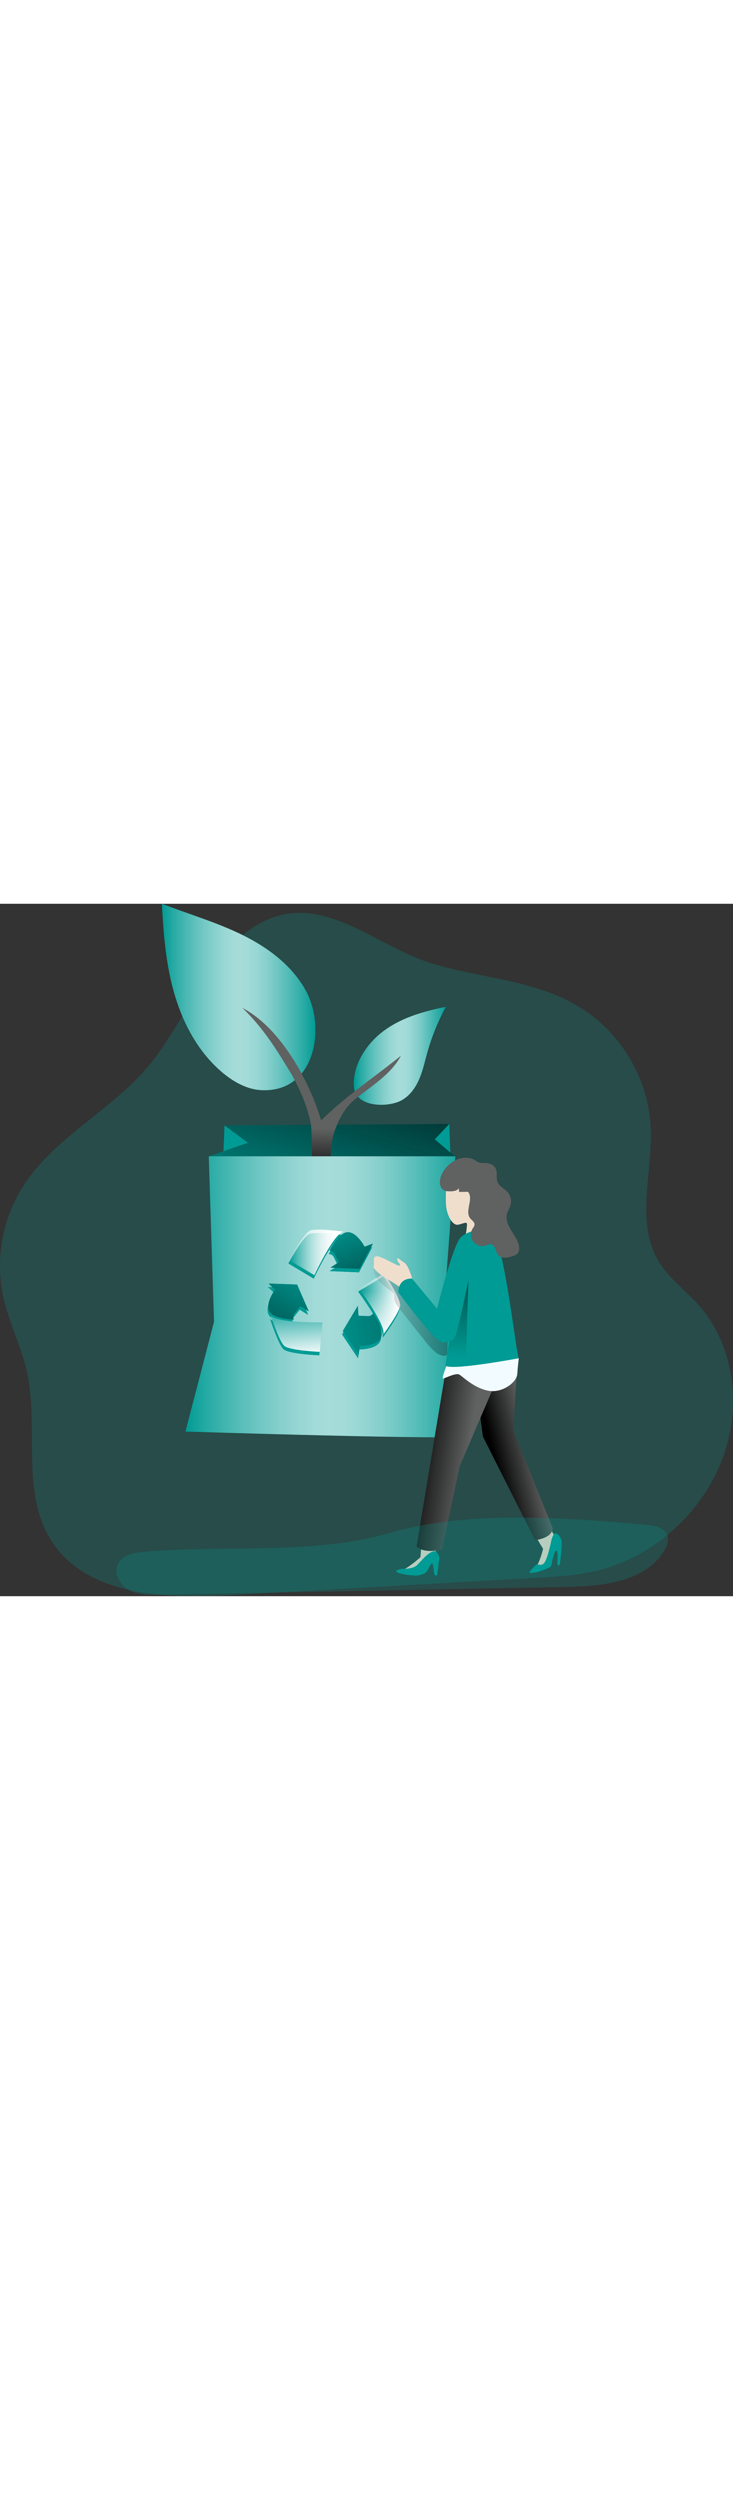 <svg id="Layer_1" data-name="Layer 1" xmlns="http://www.w3.org/2000/svg" xmlns:xlink="http://www.w3.org/1999/xlink" viewBox="0 0 519.91 490.92" data-imageid="recycling-monochromatic" imageName="Recycling" class="illustrations_image" style="width: 144px;"><rect x="0" y="0" width="519.91" height="490.92" fill="#333333" stroke="none"/><defs><linearGradient id="linear-gradient" x1="139.23" y1="67.83" x2="248.11" y2="67.83" gradientUnits="userSpaceOnUse"><stop offset="0" stop-color="#fff" stop-opacity="0"/><stop offset="0.07" stop-color="#fff" stop-opacity="0.22"/><stop offset="0.16" stop-color="#fff" stop-opacity="0.45"/><stop offset="0.25" stop-color="#fff" stop-opacity="0.65"/><stop offset="0.33" stop-color="#fff" stop-opacity="0.8"/><stop offset="0.4" stop-color="#fff" stop-opacity="0.91"/><stop offset="0.46" stop-color="#fff" stop-opacity="0.98"/><stop offset="0.51" stop-color="#fff"/><stop offset="0.56" stop-color="#fff" stop-opacity="0.98"/><stop offset="0.62" stop-color="#fff" stop-opacity="0.91"/><stop offset="0.69" stop-color="#fff" stop-opacity="0.8"/><stop offset="0.76" stop-color="#fff" stop-opacity="0.65"/><stop offset="0.84" stop-color="#fff" stop-opacity="0.46"/><stop offset="0.93" stop-color="#fff" stop-opacity="0.23"/><stop offset="1" stop-color="#fff" stop-opacity="0"/></linearGradient><linearGradient id="linear-gradient-2" x1="275.34" y1="109.54" x2="340.62" y2="109.54" xlink:href="#linear-gradient"/><linearGradient id="linear-gradient-3" x1="216.13" y1="245.25" x2="269.92" y2="61.52" gradientUnits="userSpaceOnUse"><stop offset="0" stop-color="#010101" stop-opacity="0"/><stop offset="0.95" stop-color="#010101"/></linearGradient><linearGradient id="linear-gradient-4" x1="155.94" y1="280.38" x2="357.48" y2="280.38" xlink:href="#linear-gradient"/><linearGradient id="linear-gradient-5" x1="250.72" y1="161.08" x2="249.67" y2="200.97" xlink:href="#linear-gradient-3"/><linearGradient id="linear-gradient-6" x1="229.38" y1="248.9" x2="267.81" y2="248.9" gradientUnits="userSpaceOnUse"><stop offset="0" stop-color="#fff" stop-opacity="0"/><stop offset="0.95" stop-color="#fff"/></linearGradient><linearGradient id="linear-gradient-7" x1="278.87" y1="285.3" x2="308.18" y2="285.3" xlink:href="#linear-gradient-6"/><linearGradient id="linear-gradient-9" x1="293.38" y1="276.16" x2="294.67" y2="314.15" xlink:href="#linear-gradient-6"/><linearGradient id="linear-gradient-10" x1="273.69" y1="290.81" x2="520.68" y2="283.96" xlink:href="#linear-gradient-3"/><linearGradient id="linear-gradient-11" x1="233.48" y1="283.31" x2="237.75" y2="325.36" xlink:href="#linear-gradient-6"/><linearGradient id="linear-gradient-12" x1="261.08" y1="225.56" x2="312.73" y2="329.73" xlink:href="#linear-gradient-3"/><linearGradient id="linear-gradient-13" x1="251.32" y1="309.34" x2="463.5" y2="268.78" xlink:href="#linear-gradient-3"/><linearGradient id="linear-gradient-14" x1="242.09" y1="257.51" x2="178.91" y2="371.07" xlink:href="#linear-gradient-3"/><linearGradient id="linear-gradient-15" x1="401.85" y1="383.12" x2="372.44" y2="390.38" xlink:href="#linear-gradient-3"/><linearGradient id="linear-gradient-16" x1="356.57" y1="392.97" x2="314.66" y2="386.92" xlink:href="#linear-gradient-3"/><linearGradient id="linear-gradient-17" x1="348.12" y1="323.65" x2="357.79" y2="197.63" xlink:href="#linear-gradient-3"/></defs><title>Recycle 3</title><path d="M130.65,115.64c-26.52,32.41-67.8,51.39-90.16,86.8a105.83,105.83,0,0,0-13.6,78.89c4,17.54,12.39,33.83,16.4,51.37,9.16,40.08-4.62,86.07,17.58,120.68,25.25,39.36,81.09,41.1,127.78,38.46L404,479.67c14.31-.81,28.69-1.63,42.65-4.85,45.65-10.53,83.81-48.51,94.55-94.1,7.65-32.46,1.21-69-20.84-94C511,276,498.91,267.47,491.56,255.26c-16.72-27.77-4-63.19-5.66-95.57-1.75-35-22.2-68.46-52.51-86C402.06,55.56,365,54.46,331.08,44.13c-26.13-8-48.58-25.51-74.48-33C188.5-8.45,163.82,75.09,130.65,115.64Z" transform="translate(-24.39 -1.72)" fill="#009b94" opacity="0.24" style="isolation:isolate" class="target-color"/><path d="M241.55,63.75c-9.65-18-26.87-30.89-45.19-39.91S158.27,9.12,139.23,1.72c1.07,21.92,2.91,44,9.19,65s17.33,41.13,34.26,55.09c7.84,6.46,17.25,11.64,27.4,12.07C247.77,135.5,255.68,90.13,241.55,63.75Z" transform="translate(-24.39 -1.72)" fill="#009b94" class="target-color"/><path d="M295.47,92.67c12.93-10,29.13-14.67,45.15-17.85a157.21,157.21,0,0,0-13.18,32.53c-1.83,6.57-3.26,13.3-6.07,19.52s-7.24,12-13.45,14.83c-10.08,4.58-31.61,4-32.52-10.43C274.47,116.29,284.05,101.49,295.47,92.67Z" transform="translate(-24.39 -1.72)" fill="#009b94" class="target-color"/><path d="M241.55,63.75c-9.65-18-26.87-30.89-45.19-39.91S158.27,9.12,139.23,1.72c1.07,21.92,2.91,44,9.19,65s17.33,41.13,34.26,55.09c7.84,6.46,17.25,11.64,27.4,12.07C247.77,135.5,255.68,90.13,241.55,63.75Z" transform="translate(-24.39 -1.72)" opacity="0.65" fill="url(#linear-gradient)"/><path d="M295.47,92.67c12.93-10,29.13-14.67,45.15-17.85a157.21,157.21,0,0,0-13.18,32.53c-1.83,6.57-3.26,13.3-6.07,19.52s-7.24,12-13.45,14.83c-10.08,4.58-31.61,4-32.52-10.43C274.47,116.29,284.05,101.49,295.47,92.67Z" transform="translate(-24.39 -1.72)" opacity="0.65" fill="url(#linear-gradient-2)"/><polygon points="159.28 157.18 318.7 156.11 308.39 167 322.96 179.04 148.08 179.04 175.81 169.44 159.28 157.18" fill="#009b94" class="target-color"/><polygon points="322.95 179.03 148.09 179.03 175.82 169.46 159.29 157.18 220.56 156.75 239.1 156.62 318.7 156.1 308.39 167.01 322.95 179.03" fill="url(#linear-gradient-3)"/><path d="M155.94,375.91l20.26-77.85-3.73-117.3H347.35l-8,106.64s18.12,88.51,18.12,91.7S155.94,375.91,155.94,375.91Z" transform="translate(-24.39 -1.72)" fill="#009b94" class="target-color"/><path d="M155.94,375.91l20.26-77.85-3.73-117.3H347.35l-8,106.64s18.12,88.51,18.12,91.7S155.94,375.91,155.94,375.91Z" transform="translate(-24.39 -1.72)" opacity="0.65" fill="url(#linear-gradient-4)"/><polygon points="159.28 157.18 158.48 175.45 175.81 169.44 159.28 157.18" fill="#009b94" class="target-color"/><polygon points="318.7 156.11 319.4 176.36 308.39 167 318.7 156.11" fill="#009b94" class="target-color"/><path d="M308.78,109.44c-7.25,13.66-21.55,21.69-33.4,31.6-4.76,4-8.93,10.26-11.89,17.3a56.18,56.18,0,0,0-4.55,22.41H245.63c-.34-7.34,0-17.73-.69-22.28a4.18,4.18,0,0,0-.08-.73c-2.28-12-8.59-26.83-14.94-37.22-10.31-17-19.36-31.25-33.62-45,30.36,16,49.85,58.82,55.86,79.81C270.45,137.39,289.89,124.73,308.78,109.44Z" transform="translate(-24.39 -1.72)" fill="#606161"/><path d="M308.78,109.44c-7.25,13.66-21.55,21.69-33.4,31.6-4.76,4-8.93,10.26-11.89,17.3a56.18,56.18,0,0,0-4.55,22.41H245.63c-.34-7.34,0-17.73-.69-22.28a4.18,4.18,0,0,0-.08-.73c-2.28-12-8.59-26.83-14.94-37.22-10.31-17-19.36-31.25-33.62-45,30.36,16,49.85,58.82,55.86,79.81C270.45,137.39,289.89,124.73,308.78,109.44Z" transform="translate(-24.39 -1.72)" fill="url(#linear-gradient-5)"/><path d="M228.92,256.71l18,10.77s13.6-29.33,20.46-30.87c0,0-18.69-2.6-23.42-.83S228.92,256.71,228.92,256.71Z" transform="translate(-24.39 -1.72)" fill="#009b94" class="target-color"/><path d="M257.62,250a4.09,4.09,0,0,1,3.47,2.05c1,2.05,3.07,6.31,3.07,6.31l-5.91,3.78L279,263l9.46-17.9-5.91,2.21s-6.41-12.32-13.64-10C263.46,239.05,257.62,250,257.62,250Z" transform="translate(-24.39 -1.72)" fill="#009b94" class="target-color"/><path d="M296.43,266l-18,10.69s19.33,25.92,17.42,32.68c0,0,11.18-15.19,11.87-20.2S296.43,266,296.43,266Z" transform="translate(-24.39 -1.72)" fill="#009b94" class="target-color"/><path d="M288.67,294.46a4.09,4.09,0,0,1-3.45,2.08c-2.29-.08-7-.3-7-.3l-.52-7-10.63,17.83L278.3,323.9l.88-6.25s13.88.23,15.29-7.23C295.54,304.81,288.67,294.46,288.67,294.46Z" transform="translate(-24.39 -1.72)" fill="#009b94" class="target-color"/><path d="M250.84,321.84,252.68,301s-32.33.57-36.71-4.93c0,0,5.82,17.94,9.48,21.43S250.84,321.84,250.84,321.84Z" transform="translate(-24.39 -1.72)" fill="#009b94" class="target-color"/><path d="M228.92,256.71l18,10.77s13.6-29.33,20.46-30.87c0,0-18.69-2.6-23.42-.83S228.92,256.71,228.92,256.71Z" transform="translate(-24.39 -1.72)" fill="#009b94" class="target-color"/><path d="M296.43,266l-18,10.69s19.33,25.92,17.42,32.68c0,0,11.18-15.19,11.87-20.2S296.43,266,296.43,266Z" transform="translate(-24.39 -1.72)" fill="#009b94" class="target-color"/><path d="M250.84,321.84,252.68,301s-32.33.57-36.71-4.93c0,0,5.82,17.94,9.48,21.43S250.84,321.84,250.84,321.84Z" transform="translate(-24.39 -1.72)" fill="#009b94" class="target-color"/><path d="M232.28,299a4.12,4.12,0,0,1,.33-4c1.4-1.82,4.34-5.52,4.34-5.52l6,3.67-8.27-19-20.23-.7L219,277.7s-8.29,11.14-3.06,16.64C219.88,298.48,232.28,299,232.28,299Z" transform="translate(-24.39 -1.72)" fill="#009b94" class="target-color"/><path d="M257.62,250a4.09,4.09,0,0,1,3.47,2.05c1,2.05,3.07,6.31,3.07,6.31l-5.91,3.78L279,263l9.46-17.9-5.91,2.21s-6.41-12.32-13.64-10C263.46,239.05,257.62,250,257.62,250Z" transform="translate(-24.39 -1.72)" fill="#009b94" class="target-color"/><path d="M288.67,294.46a4.09,4.09,0,0,1-3.45,2.08c-2.29-.08-7-.3-7-.3l-.52-7-10.63,17.83L278.3,323.9l.88-6.25s13.88.23,15.29-7.23C295.54,304.81,288.67,294.46,288.67,294.46Z" transform="translate(-24.39 -1.72)" fill="#009b94" class="target-color"/><path d="M232.28,299a4.12,4.12,0,0,1,.33-4c1.4-1.82,4.34-5.52,4.34-5.52l6,3.67-8.27-19-20.23-.7L219,277.7s-8.29,11.14-3.06,16.64C219.88,298.48,232.28,299,232.28,299Z" transform="translate(-24.39 -1.72)" fill="#009b94" class="target-color"/><path d="M257.62,250a4.09,4.09,0,0,1,3.47,2.05c1,2.05,3.07,6.31,3.07,6.31l-5.91,3.78L279,263l9.46-17.9-5.91,2.21s-6.41-12.32-13.64-10C263.46,239.05,257.62,250,257.62,250Z" transform="translate(-24.39 -1.72)" fill="#009b94" class="target-color"/><path d="M288.67,294.46a4.09,4.09,0,0,1-3.45,2.08c-2.29-.08-7-.3-7-.3l-.52-7-10.63,17.83L278.3,323.9l.88-6.25s13.88.23,15.29-7.23C295.54,304.81,288.67,294.46,288.67,294.46Z" transform="translate(-24.39 -1.72)" fill="#009b94" class="target-color"/><path d="M232.28,299a4.12,4.12,0,0,1,.33-4c1.4-1.82,4.34-5.52,4.34-5.52l6,3.67-8.27-19-20.23-.7L219,277.7s-8.29,11.14-3.06,16.64C219.88,298.48,232.28,299,232.28,299Z" transform="translate(-24.39 -1.72)" fill="#009b94" class="target-color"/><path d="M229.38,254.3l18,10.76s13.6-29.33,20.46-30.87c0,0-18.68-2.6-23.42-.83S229.38,254.3,229.38,254.3Z" transform="translate(-24.39 -1.72)" fill="url(#linear-gradient-6)"/><path d="M258.07,247.6a4.09,4.09,0,0,1,3.47,2c1,2.05,3.08,6.31,3.08,6.31l-5.92,3.79,20.74.86,9.46-17.89-5.91,2.2s-6.41-12.32-13.64-10C263.91,236.64,258.07,247.6,258.07,247.6Z" transform="translate(-24.39 -1.72)" fill="#009b94" class="target-color"/><path d="M296.89,263.61l-18,10.69s19.32,25.92,17.41,32.69c0,0,11.18-15.2,11.87-20.21S296.89,263.61,296.89,263.61Z" transform="translate(-24.39 -1.72)" fill="url(#linear-gradient-7)"/><path d="M289.13,292a4.12,4.12,0,0,1-3.46,2.08c-2.29-.07-7-.3-7-.3l-.51-7-10.63,17.83,11.24,16.84.87-6.26s13.88.23,15.3-7.23C296,302.39,289.13,292,289.13,292Z" transform="translate(-24.39 -1.72)" fill="#009b94" class="target-color"/><path d="M251.3,319.42l1.83-20.87s-32.32.57-36.7-4.93c0,0,5.81,17.95,9.48,21.43S251.3,319.42,251.3,319.42Z" transform="translate(-24.39 -1.72)" fill="#009b94" class="target-color"/><path d="M229.38,254.3l18,10.76s13.6-29.33,20.46-30.87c0,0-18.68-2.6-23.42-.83S229.38,254.3,229.38,254.3Z" transform="translate(-24.39 -1.72)" fill="url(#linear-gradient-6)"/><path d="M296.89,263.61l-18,10.69s19.32,25.92,17.41,32.69c0,0,11.18-15.2,11.87-20.21S296.89,263.61,296.89,263.61Z" transform="translate(-24.39 -1.72)" fill="url(#linear-gradient-9)"/><path d="M292.47,268.44c2.62,3.23,6.26,5.43,9.53,8a5.6,5.6,0,0,1,1.51,1.56c.62,1.11.47,2.46.6,3.72.32,2.92,2.22,5.39,4.05,7.69l17.41,21.9a49.31,49.31,0,0,0,7.7,8.3c1.85,1.46,4.05,2.7,6.4,2.59a2.1,2.1,0,0,0,1.67-.7,2.49,2.49,0,0,0,.33-1.32q.4-7.46.37-14.92a.85.85,0,0,0-.74-1,82.6,82.6,0,0,1-7.94-3.38,22,22,0,0,1-6.25-4.11,27,27,0,0,1-4.05-6.08A106,106,0,0,0,309.66,271a56.81,56.81,0,0,0-14.49-11.89c-.93-.51-3.1-2.14-4.17-2-1.32.13-1.43,1.91-1.5,3.08A12.41,12.41,0,0,0,292.47,268.44Z" transform="translate(-24.39 -1.72)" fill="url(#linear-gradient-10)"/><path d="M251.3,319.42l1.83-20.87s-32.32.57-36.7-4.93c0,0,5.81,17.95,9.48,21.43S251.3,319.42,251.3,319.42Z" transform="translate(-24.39 -1.72)" fill="url(#linear-gradient-11)"/><path d="M232.74,296.53a4.09,4.09,0,0,1,.33-4c1.39-1.81,4.33-5.52,4.33-5.52l6,3.67-8.28-19-20.23-.7,4.57,4.35s-8.29,11.14-3,16.65C220.33,296.06,232.74,296.53,232.74,296.53Z" transform="translate(-24.39 -1.72)" fill="#009b94" class="target-color"/><path d="M258.07,247.6a4.09,4.09,0,0,1,3.47,2c1,2.05,3.08,6.31,3.08,6.31l-5.92,3.79,20.74.86,9.46-17.89-5.91,2.2s-6.41-12.32-13.64-10C263.91,236.64,258.07,247.6,258.07,247.6Z" transform="translate(-24.39 -1.72)" fill="#009b94" class="target-color"/><path d="M289.13,292a4.12,4.12,0,0,1-3.46,2.08c-2.29-.07-7-.3-7-.3l-.51-7-10.63,17.83,11.24,16.84.87-6.26s13.88.23,15.3-7.23C296,302.39,289.13,292,289.13,292Z" transform="translate(-24.39 -1.72)" fill="#009b94" class="target-color"/><path d="M232.74,296.53a4.09,4.09,0,0,1,.33-4c1.39-1.81,4.33-5.52,4.33-5.52l6,3.67-8.28-19-20.23-.7,4.57,4.35s-8.29,11.14-3,16.65C220.33,296.06,232.74,296.53,232.74,296.53Z" transform="translate(-24.39 -1.72)" fill="#009b94" class="target-color"/><path d="M258.07,247.6a4.09,4.09,0,0,1,3.47,2c1,2.05,3.08,6.31,3.08,6.31l-5.92,3.79,20.74.86,9.46-17.89-5.91,2.2s-6.41-12.32-13.64-10C263.91,236.64,258.07,247.6,258.07,247.6Z" transform="translate(-24.39 -1.72)" fill="url(#linear-gradient-12)"/><path d="M289.13,292a4.12,4.12,0,0,1-3.46,2.08c-2.29-.07-7-.3-7-.3l-.51-7-10.63,17.83,11.24,16.84.87-6.26s13.88.23,15.3-7.23C296,302.39,289.13,292,289.13,292Z" transform="translate(-24.39 -1.72)" fill="url(#linear-gradient-13)"/><path d="M232.74,296.53a4.09,4.09,0,0,1,.33-4c1.39-1.81,4.33-5.52,4.33-5.52l6,3.67-8.28-19-20.23-.7,4.57,4.35s-8.29,11.14-3,16.65C220.33,296.06,232.74,296.53,232.74,296.53Z" transform="translate(-24.39 -1.72)" fill="url(#linear-gradient-14)"/><path d="M398.45,440.36l11.15,18.72a9.92,9.92,0,0,0,7.55-10.15l-9.7-18" transform="translate(-24.39 -1.72)" fill="#f0decd"/><path d="M409.6,459.08s-3.1,13.53-7.54,15.13,6.21-.53,8.27-2.62S415.4,455,415.4,455" transform="translate(-24.39 -1.72)" fill="#f0decd"/><path d="M324.19,445.34,322.59,465a9,9,0,0,0,10.88-3.51l2.28-18.32" transform="translate(-24.39 -1.72)" fill="#f0decd"/><path d="M322.59,465s-11.91,10.84-16,9.69,7.39.37,10-.09,15.78-8.39,15.78-8.39" transform="translate(-24.39 -1.72)" fill="#f0decd"/><path d="M333.55,460.81s2.72,2.72,2.41,5-1.45,12-1.45,12a2.37,2.37,0,0,1-1.74-.16c-.88-.46-.72-10.59-2.53-7.87-3.41,5.11-2.27,7-10.06,8.22-2.17.33-23-1.9-10.74-4.8,0,0,7.65.56,10.93-2.75S329.25,460,333.55,460.81Z" transform="translate(-24.39 -1.72)" fill="#009b94" class="target-color"/><path d="M341,199.81c-.08,1-.87,13.09.09,18.22s4.26,12.13,8.46,11.18,6.06-2.37,6.07,0a50.86,50.86,0,0,1-.9,7s5.16,3.72,9.82,2.29a8,8,0,0,0,5.59-5.16s-2.35-2.8-1.45-10.28,7.83-23.86-2-31.76C360.66,186.49,342.11,185.66,341,199.81Z" transform="translate(-24.39 -1.72)" fill="#f0decd"/><path d="M316.71,267.48s-2.41-9.24-5.53-11.26-4.22-3.55-4.92-3,.56,2.55.56,2.55,2.33,2.22.74,2.48-12.91-6.89-16.1-6.62-1.25,5-2.07,7.09,7.11,7.68,10.31,9.45,7.48,4.88,9.53,6S316.78,270.23,316.71,267.48Z" transform="translate(-24.39 -1.72)" fill="#f0decd"/><path d="M391.22,329.56l-2.81,45.38,27.94,69.27s1.07,6.65-12.37,8.73L366.9,379.49l-7.61-56.36" transform="translate(-24.39 -1.72)" fill="#606161"/><path d="M391.22,329.56l-2.81,45.38,27.94,69.27s1.07,6.65-12.37,8.73L366.9,379.49l-7.61-56.36" transform="translate(-24.39 -1.72)" fill="url(#linear-gradient-15)"/><path d="M341.74,325.26,319.82,457.48s4.51,5.25,18.05,2.06l12.6-59.09L380,331.59S360.46,313.7,341.74,325.26Z" transform="translate(-24.39 -1.72)" fill="#606161"/><path d="M341.74,325.26,319.82,457.48s4.51,5.25,18.05,2.06l12.6-59.09L380,331.59S360.46,313.7,341.74,325.26Z" transform="translate(-24.39 -1.72)" fill="url(#linear-gradient-16)"/><path d="M363,233.4s-8.85.94-12.34,5.46c-5.74,7.44-16.25,49.95-16.25,49.95l-17.74-21.33s-9.31-1.09-9.79,9.57c0,0,20.3,27.66,28.21,33.86s17.75-5.25,20.28-11.55S365,255.81,365,255.81,368.83,234.83,363,233.4Z" transform="translate(-24.39 -1.72)" fill="#009b94" class="target-color"/><path d="M374.41,236.28c8.21,10.17,15.82,83,17.93,87.66,0,0-13.68,5.74-34.8,7.14a55.46,55.46,0,0,1-17.24-1.78s9.13-60.57,9.39-69.11,4.08-24,4.08-24S367.9,228.22,374.41,236.28Z" transform="translate(-24.39 -1.72)" fill="#009b94" class="target-color"/><path d="M341,329.48s-3.31,8.55-2.47,8.82,9.12-4.29,11.69-2.77,10.15,9.35,20.24,11.4,20.39-5.89,20.81-11.71,1.09-11.28,1.09-11.28S347.26,332.38,341,329.48Z" transform="translate(-24.39 -1.72)" fill="#f2fbff"/><path d="M356.66,268.7s-7.36,35.66-9.35,39.68-4.62,3.87-4.62,3.87l-2.12,17.69,14.1.4Z" transform="translate(-24.39 -1.72)" fill="url(#linear-gradient-17)"/><path d="M418.29,447.83s-1.92,1.09-2.87,5.48-3.38,15.35-5.89,16.58-3.46-.05-4.13,0-5.63,5.28-5.37,5.79.72.78,4.44,0,10.74-3.44,10.92-4.52,1.93-10.66,3.62-10.81.35,10.22.95,10.29,1.48.21,1.58-.95,1.72-13.46,1.11-16.34S420.64,448.75,418.29,447.83Z" transform="translate(-24.39 -1.72)" fill="#009b94" class="target-color"/><path d="M336.84,195.93c-.87,3.15-.56,7.15,2.25,8.81,1.51.9,3.38.88,5.14.84,2.09-.05,4.6-.37,5.48-2.27l.35,2.74,6.25-.12c4.26,4.89-2.43,13.54,1.52,18.69,1.19,1.56,3.35,2.8,3.13,4.76a6.32,6.32,0,0,1-1.27,2.5,8.17,8.17,0,0,0,10.08,11.9,7.23,7.23,0,0,1,2.07-.74c1.71-.16,3.1,1.4,3.77,3s1,3.37,2.1,4.68c2.39,2.85,6.92,2,10.44.8a7.58,7.58,0,0,0,3.32-1.86,5.89,5.89,0,0,0,1.14-4.37c-.35-4.21-3-7.82-5.24-11.38s-4.35-7.71-3.46-11.83c.53-2.43,2-4.55,2.67-6.95a10,10,0,0,0-2.16-9c-2.25-2.54-5.86-4-7.14-7.13-1.21-3,.1-6.59-1.26-9.51-1.25-2.7-4.45-4-7.42-4a13.86,13.86,0,0,1-4.37-.31,13.71,13.71,0,0,1-2.6-1.48C352.08,177.78,339.53,186.3,336.84,195.93Z" transform="translate(-24.39 -1.72)" fill="#606161"/><path d="M127,461.07c-7.11.6-15.39,2-18.75,8.27-3.54,6.63.94,15.24,7.52,18.85s14.48,3.56,22,3.41l287.7-5.48c25.94-.49,56.33-3.39,69.93-25.49,2.07-3.38,3.65-7.54,2.27-11.25-2.05-5.51-9.07-6.91-14.93-7.41-57.84-4.92-125.8-10.51-182.11,5.87C246.64,463.56,183.26,456.3,127,461.07Z" transform="translate(-24.39 -1.72)" fill="#009b94" opacity="0.24" style="isolation:isolate" class="target-color"/></svg>